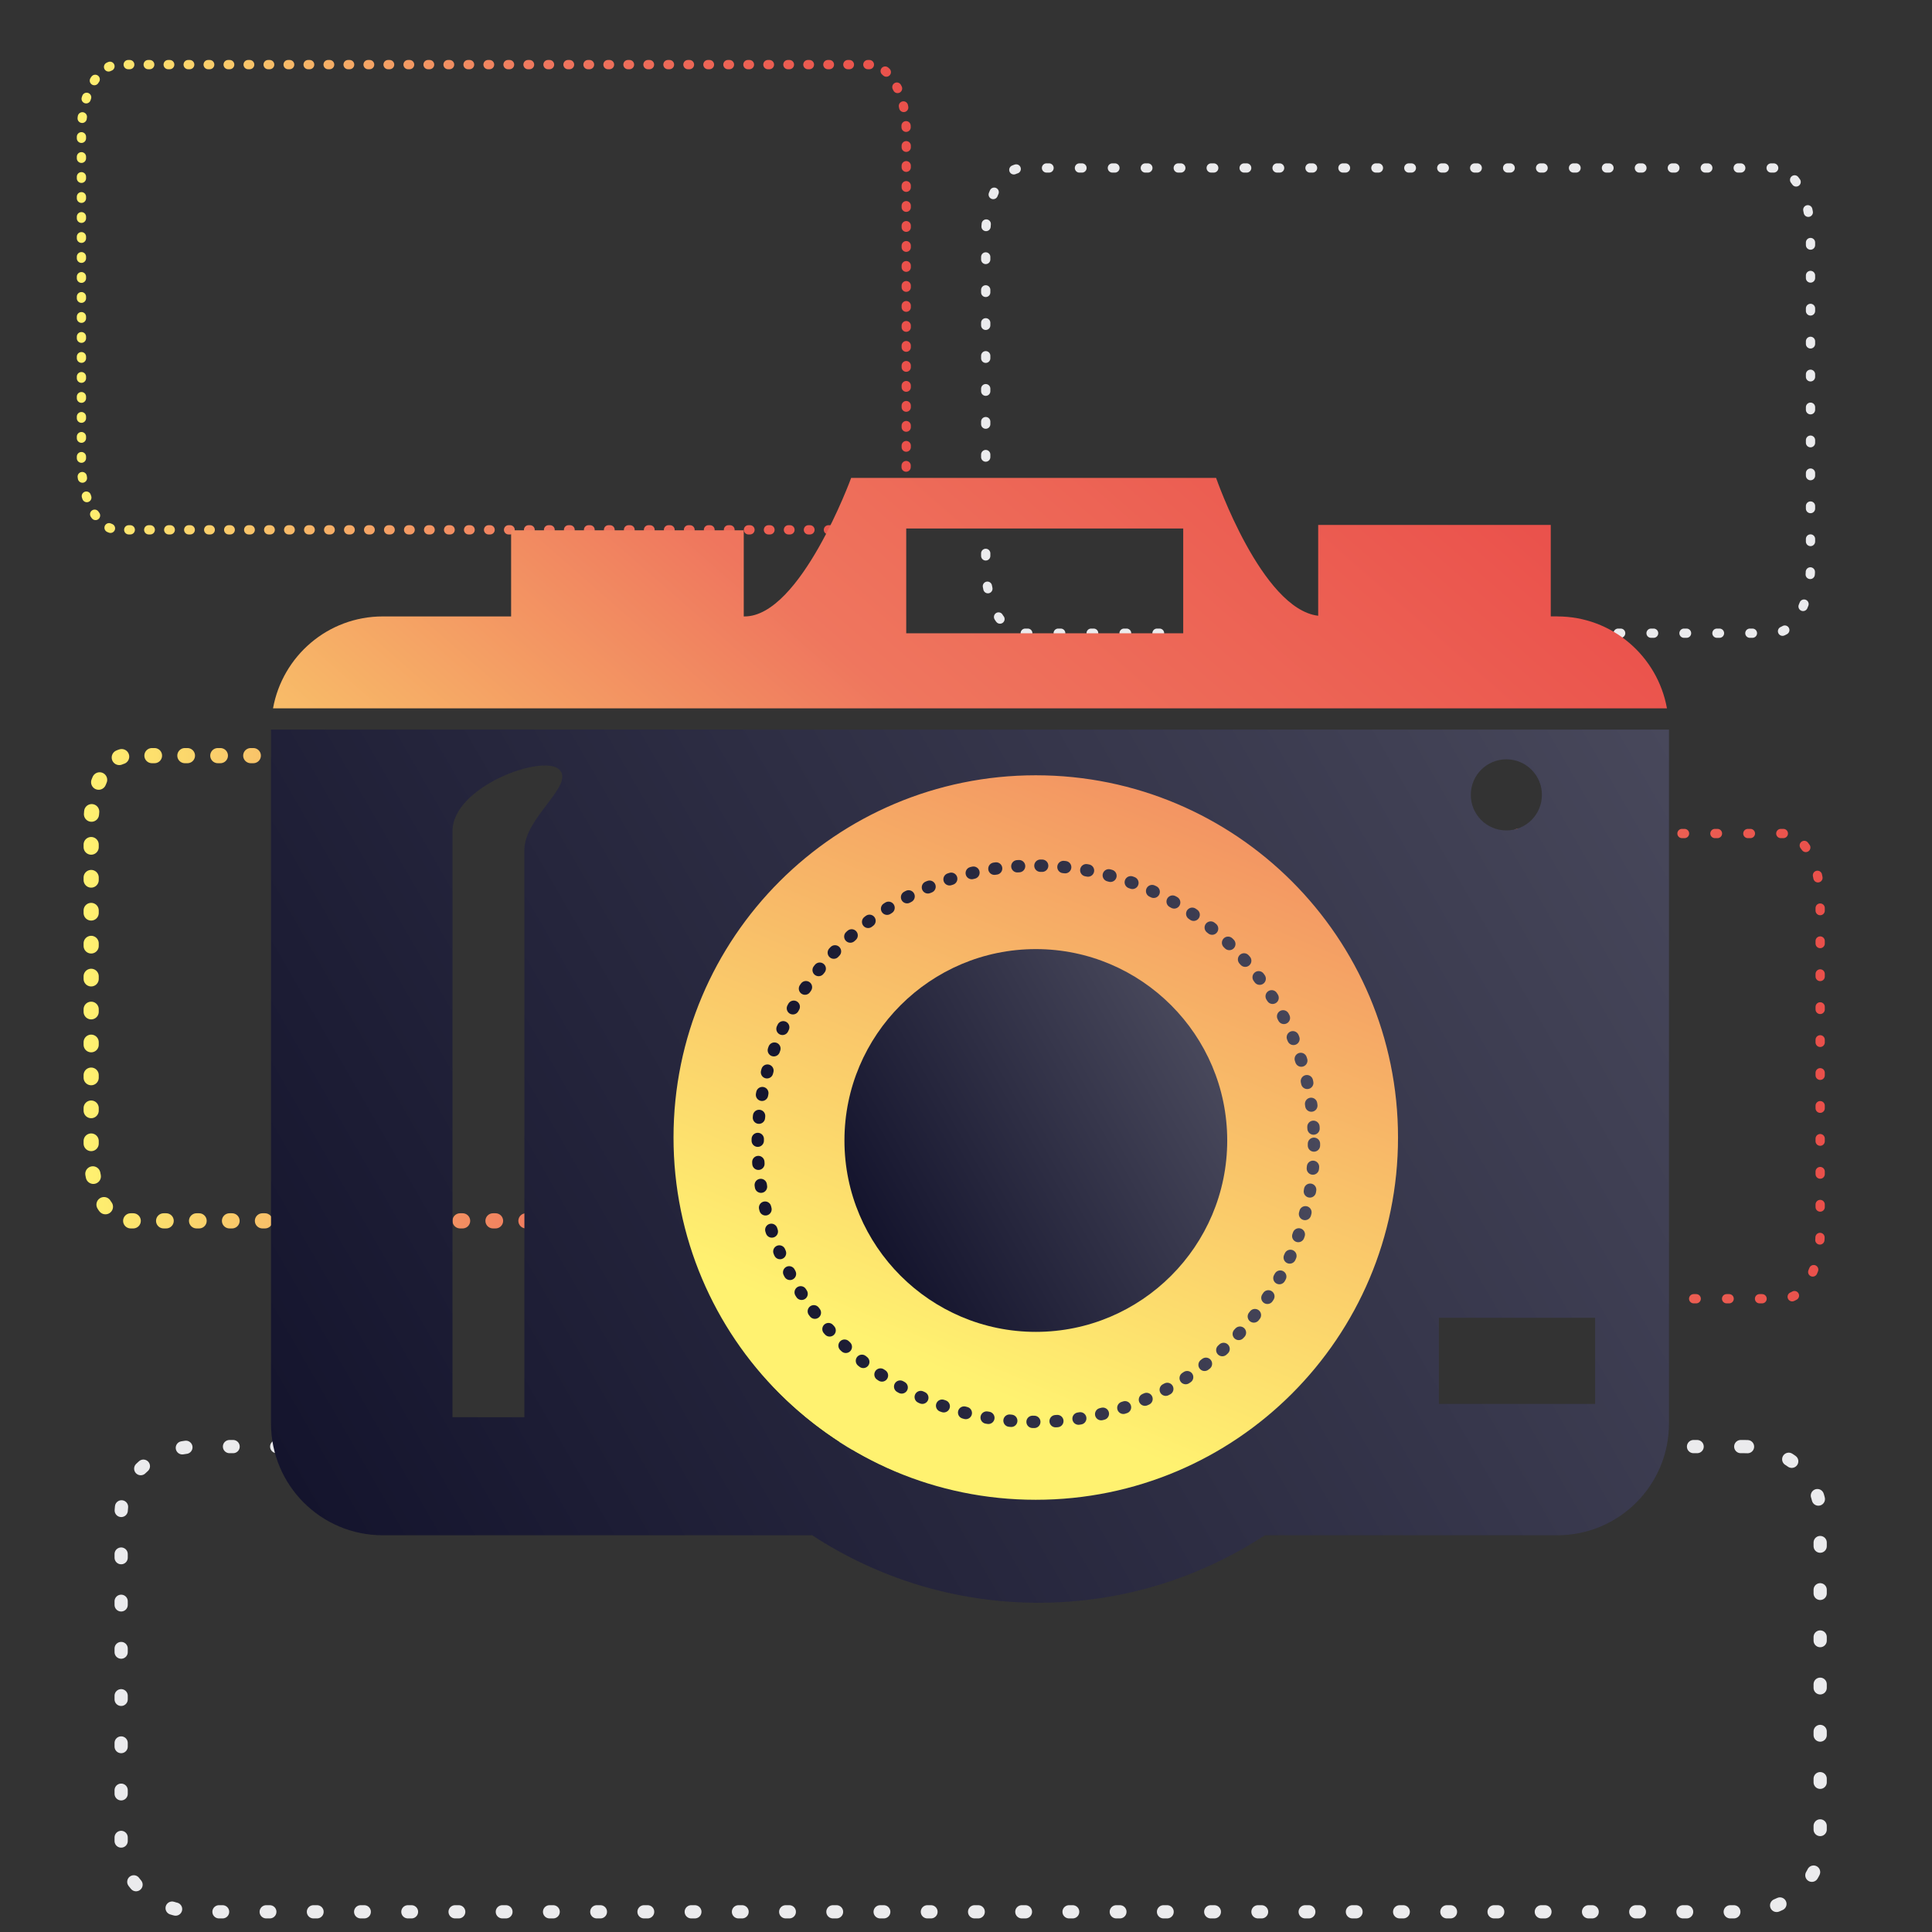 <?xml version="1.0" encoding="UTF-8"?><svg id="Ebene_1" xmlns="http://www.w3.org/2000/svg" xmlns:xlink="http://www.w3.org/1999/xlink" viewBox="0 0 288 288"><rect x="0" y="0" width="288" height="288" fill="#333333" stroke="none"/><defs><style>.cls-1{fill:url(#Unbenannter_Verlauf_10-2);}.cls-2{stroke:url(#Unbenannter_Verlauf_10-3);stroke-dasharray:0 0 0 0 .26 3.18 0 0;stroke-width:1.84px;}.cls-2,.cls-3,.cls-4,.cls-5,.cls-6,.cls-7{fill:none;stroke-linecap:round;stroke-miterlimit:10;}.cls-3{stroke:url(#Unbenannter_Verlauf_8);stroke-width:2.26px;}.cls-3,.cls-4,.cls-6{stroke-dasharray:0 0 0 0 .38 4.53 0 0;}.cls-4{stroke:url(#Unbenannter_Verlauf_8-3);}.cls-4,.cls-6{stroke-width:1.38px;}.cls-5{stroke:url(#Unbenannter_Verlauf_8-2);stroke-dasharray:0 0 0 0 .23 2.75 0 0;stroke-width:1.38px;}.cls-6,.cls-7{stroke:#ebebed;}.cls-8{fill:url(#Unbenannter_Verlauf_8-4);}.cls-9{fill:url(#Unbenannter_Verlauf_8-5);}.cls-10{fill:url(#Unbenannter_Verlauf_10);}.cls-7{stroke-dasharray:0 0 0 0 .54 6.5 0 0;stroke-width:1.97px;}</style><linearGradient id="Unbenannter_Verlauf_8" x1="12.45" y1="147.32" x2="137.66" y2="147.32" gradientTransform="matrix(1, 0, 0, 1, 0, 0)" gradientUnits="userSpaceOnUse"><stop offset="0" stop-color="#fff270"/><stop offset=".56" stop-color="#ef765e"/><stop offset="1" stop-color="#ea504b"/></linearGradient><linearGradient id="Unbenannter_Verlauf_8-2" x1="11.45" y1="44.31" x2="135.77" y2="44.31" xlink:href="#Unbenannter_Verlauf_8"/><linearGradient id="Unbenannter_Verlauf_8-3" x1="147.7" y1="158.93" x2="272.02" y2="158.93" xlink:href="#Unbenannter_Verlauf_8"/><linearGradient id="Unbenannter_Verlauf_8-4" x1="140.45" y1="204.34" x2="224.14" y2="4.22" gradientTransform="translate(164.27 -60.97) rotate(45)" xlink:href="#Unbenannter_Verlauf_8"/><linearGradient id="Unbenannter_Verlauf_10" x1="44.2" y1="223.26" x2="247.22" y2="106.04" gradientTransform="matrix(1, 0, 0, 1, 0, 0)" gradientUnits="userSpaceOnUse"><stop offset="0" stop-color="#14142d"/><stop offset="1" stop-color="#48485b"/></linearGradient><linearGradient id="Unbenannter_Verlauf_8-5" x1="67.57" y1="191.82" x2="196.3" y2="44.68" xlink:href="#Unbenannter_Verlauf_8"/><linearGradient id="Unbenannter_Verlauf_10-2" x1="129.71" y1="184.27" x2="179.11" y2="155.75" xlink:href="#Unbenannter_Verlauf_10"/><linearGradient id="Unbenannter_Verlauf_10-3" x1="112.03" y1="170.5" x2="196.79" y2="170.5" xlink:href="#Unbenannter_Verlauf_10"/></defs><path class="cls-3" d="M131.05,112.64H19.07c-3.03,0-5.48,4.47-5.48,9.99v49.37c0,5.52,2.46,9.99,5.48,9.99h111.98c3.03,0,5.49-4.47,5.49-9.99v-49.37c0-5.52-2.46-9.99-5.49-9.99Z"/><path class="cls-5" d="M129.6,9.63H17.62c-3.03,0-5.48,4.47-5.48,9.99v49.37c0,5.52,2.46,9.99,5.48,9.99h111.98c3.03,0,5.49-4.47,5.49-9.99V19.62c0-5.52-2.46-9.99-5.49-9.99Z"/><path class="cls-6" d="M264.4,25.04h-111.98c-3.03,0-5.48,4.47-5.48,9.99v49.37c0,5.52,2.46,9.99,5.48,9.99h111.98c3.03,0,5.49-4.47,5.49-9.99V35.03c0-5.52-2.46-9.99-5.49-9.99Z"/><path class="cls-4" d="M265.84,124.25h-111.98c-3.03,0-5.48,4.47-5.48,9.99v49.37c0,5.52,2.46,9.99,5.48,9.99h111.98c3.03,0,5.49-4.47,5.49-9.99v-49.37c0-5.52-2.46-9.99-5.49-9.99Z"/><path class="cls-7" d="M260.03,215.64H29.36c-6.24,0-11.3,4.47-11.3,9.99v49.37c0,5.52,5.06,9.99,11.3,9.99h230.67c6.24,0,11.3-4.47,11.3-9.99v-49.37c0-5.52-5.06-9.99-11.3-9.99Z"/><circle class="cls-8" cx="155.73" cy="167.8" r="56.22" transform="translate(-73.04 159.27) rotate(-45)"/><path class="cls-10" d="M40.4,108.76v103.45c0,9.2,7.45,16.65,16.66,16.65H121.07c9.7,6.34,21.28,10.06,33.74,10.06s24.03-3.72,33.74-10.06h43.59c9.2,0,16.65-7.45,16.65-16.65V108.76H40.4Zm184.15,4.43c2.93,0,5.3,2.37,5.3,5.3s-2.37,5.3-5.3,5.3-5.3-2.37-5.3-5.3,2.37-5.3,5.3-5.3Zm-146.38,13.5v84.57h-10.72V123.91c0-6.65,13.4-11.51,15.88-9.23,2.48,2.28-5.16,7.14-5.16,12.01Zm76.23,96.88c-29.82,0-54-24.17-54-54s24.18-54,54-54,54,24.18,54,54-24.18,54-54,54Zm83.38-14.29h-23.29v-12.84h23.29v12.84Z"/><path class="cls-9" d="M232.14,91.88h-.97v-13.63h-34.67v13.54c-8.43-1-15.22-20.55-15.22-20.55h-54.4s-7.54,20.65-15.88,20.65h-.13v-12.84h-34.68v12.84h-19.13c-8.19,0-14.96,5.92-16.36,13.7H248.49c-1.4-7.78-8.17-13.7-16.35-13.7Zm-55.76,2.52h-41.29v-15.62h41.29v15.62Z"/><path class="cls-1" d="M154.41,141.48c-15.73,0-28.53,12.8-28.53,28.53s12.8,28.53,28.53,28.53,28.53-12.8,28.53-28.53-12.8-28.53-28.53-28.53Z"/><circle class="cls-2" cx="154.41" cy="170.5" r="41.46"/></svg>